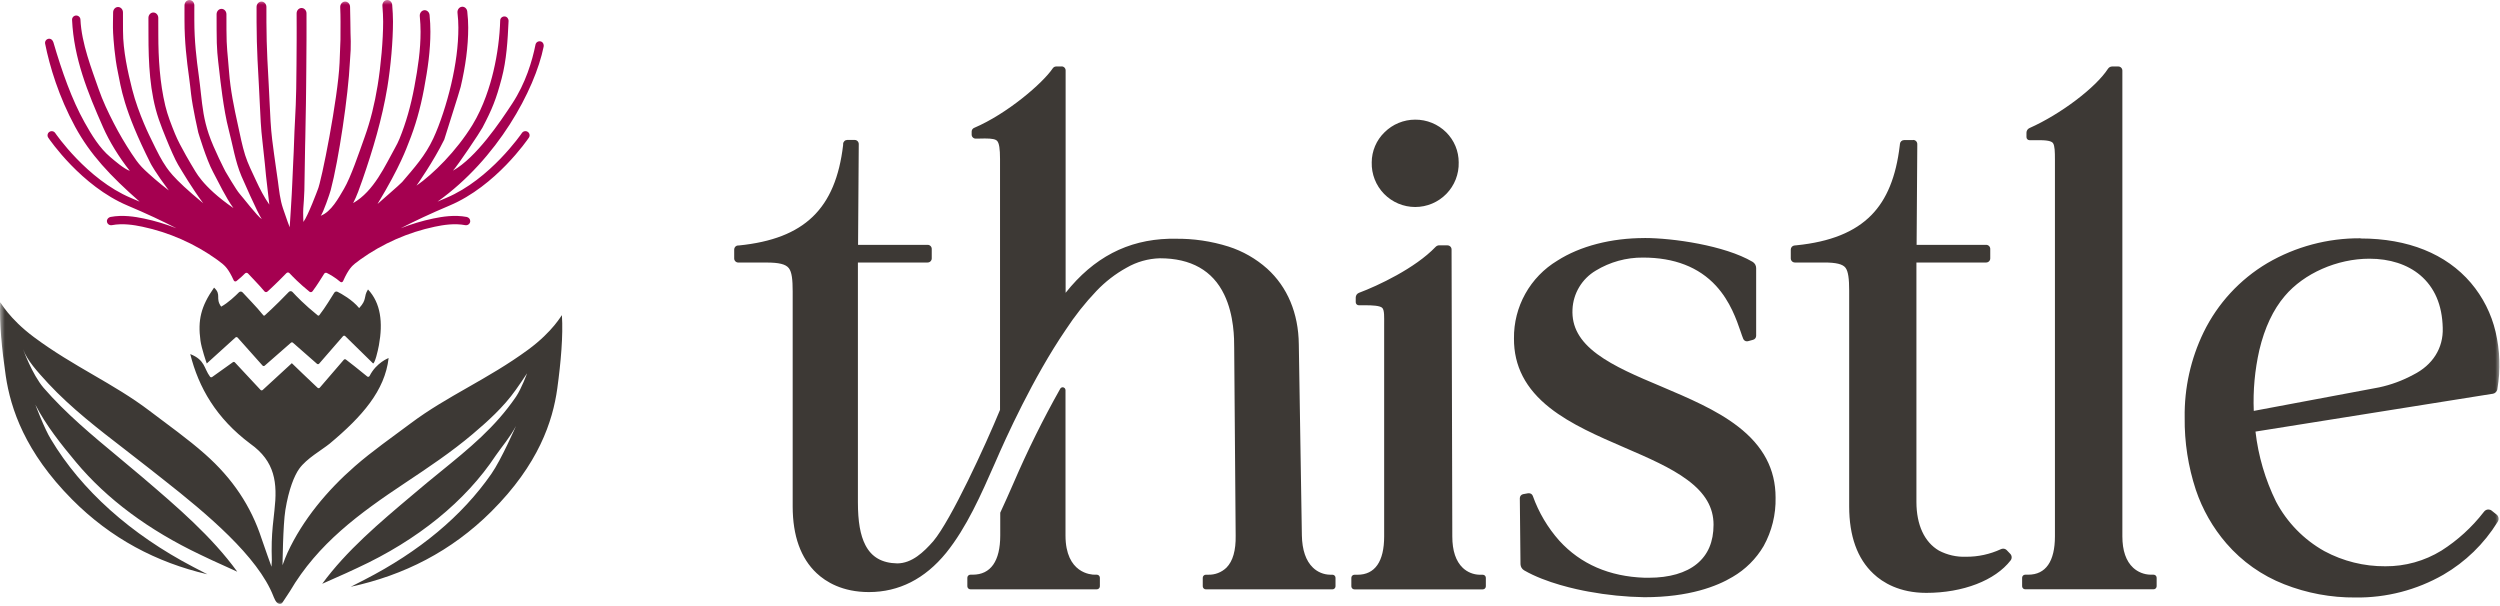 <svg width="264" height="64" viewBox="0 0 264 64" fill="none" xmlns="http://www.w3.org/2000/svg">
<g clip-path="url(#clip0_999_2703)">
<mask id="mask0_999_2703" style="mask-type:luminance" maskUnits="userSpaceOnUse" x="0" y="0" width="264" height="64">
<path d="M264 0H0V64H264V0Z" fill="white"/>
</mask>
<g mask="url(#mask0_999_2703)">
<path d="M223.051 7.02C222.962 7.02 222.875 7.041 222.797 7.083C222.719 7.125 222.653 7.186 222.604 7.26C221.31 9.254 217.596 12.063 214.319 13.521C214.223 13.562 214.142 13.63 214.085 13.717C214.027 13.803 213.996 13.905 213.995 14.009V14.481C213.995 14.566 214.029 14.649 214.09 14.709C214.151 14.77 214.233 14.804 214.319 14.804H215.044H215.39C216.461 14.804 216.71 14.988 216.804 15.127C216.985 15.395 217.001 16.039 217.001 16.853V56.637C217.001 59.284 216.03 60.687 214.183 60.687H213.859C213.774 60.687 213.691 60.721 213.631 60.781C213.57 60.842 213.536 60.924 213.536 61.01V61.905C213.536 61.991 213.57 62.073 213.631 62.134C213.691 62.195 213.774 62.228 213.859 62.228H227.419C227.504 62.228 227.587 62.195 227.647 62.134C227.708 62.073 227.742 61.991 227.742 61.905V61.01C227.742 60.924 227.708 60.842 227.647 60.781C227.587 60.721 227.504 60.687 227.419 60.687H227.095C226.415 60.673 225.762 60.413 225.261 59.953C224.507 59.255 224.122 58.14 224.122 56.637V7.45C224.121 7.337 224.075 7.228 223.995 7.147C223.914 7.067 223.805 7.021 223.691 7.02H223.051ZM112.109 7.02H111.53C111.46 7.021 111.391 7.038 111.329 7.071C111.267 7.105 111.214 7.153 111.174 7.211C110.116 8.785 106.354 12.018 102.866 13.505C102.79 13.536 102.724 13.59 102.678 13.659C102.632 13.728 102.607 13.809 102.607 13.892V14.216C102.607 14.328 102.652 14.436 102.732 14.515C102.811 14.594 102.919 14.639 103.031 14.639H103.174C103.449 14.639 103.74 14.623 103.995 14.623C104.775 14.623 105.144 14.7 105.309 14.894C105.513 15.137 105.603 15.719 105.603 16.779V43.284C104.063 47.03 100.427 54.92 98.56 57.144C97.544 58.304 96.295 59.491 94.746 59.494C93.128 59.462 92.034 58.828 91.381 57.555C90.844 56.514 90.595 55.075 90.595 53.029V27.72H97.962C98.076 27.719 98.185 27.673 98.266 27.592C98.347 27.511 98.392 27.401 98.392 27.287V26.285C98.392 26.171 98.347 26.062 98.266 25.981C98.185 25.901 98.076 25.855 97.962 25.855H90.611L90.685 15.227C90.687 15.168 90.677 15.108 90.655 15.053C90.633 14.997 90.601 14.947 90.559 14.904C90.479 14.823 90.369 14.778 90.255 14.778H89.466C89.355 14.779 89.248 14.822 89.168 14.899C89.088 14.976 89.04 15.081 89.035 15.192V15.308C88.243 22.047 84.952 25.222 78.035 25.92H77.919C77.812 25.93 77.713 25.979 77.642 26.058C77.57 26.137 77.53 26.24 77.531 26.346V27.29C77.53 27.347 77.541 27.403 77.562 27.456C77.584 27.508 77.615 27.556 77.656 27.596C77.696 27.637 77.743 27.669 77.796 27.69C77.848 27.712 77.904 27.724 77.961 27.724H80.947C82.267 27.724 82.969 27.898 83.296 28.312C83.623 28.726 83.707 29.543 83.707 30.785V53.479C83.707 56.582 84.558 58.954 86.237 60.528C87.207 61.44 88.951 62.523 91.756 62.523C94.927 62.523 97.67 61.13 99.912 58.382C102.09 55.677 103.597 52.241 105.056 48.928L105.121 48.779C106.205 46.267 109.094 39.883 112.53 34.841C113.487 33.373 114.577 31.996 115.785 30.726C116.713 29.75 117.785 28.921 118.965 28.27C120.036 27.651 121.245 27.309 122.482 27.274C125.766 27.274 128.053 28.567 129.276 31.105C130.331 33.286 130.331 35.795 130.331 36.742L130.486 56.553C130.515 58.123 130.191 59.261 129.515 59.943C129.258 60.191 128.954 60.385 128.62 60.513C128.287 60.642 127.931 60.702 127.574 60.69H127.335C127.249 60.69 127.166 60.724 127.106 60.785C127.045 60.845 127.011 60.928 127.011 61.013V61.912C127.011 61.997 127.045 62.08 127.106 62.14C127.166 62.201 127.249 62.235 127.335 62.235H140.706C140.792 62.235 140.874 62.201 140.935 62.14C140.996 62.08 141.03 61.997 141.03 61.912V61.013C141.03 60.928 140.996 60.845 140.935 60.785C140.874 60.724 140.792 60.69 140.706 60.69H140.464C139.784 60.681 139.134 60.412 138.645 59.94C137.901 59.226 137.506 58.078 137.477 56.533L137.154 36.347C137.115 33.073 135.957 30.313 133.809 28.367C132.629 27.315 131.241 26.522 129.735 26.039C127.914 25.465 126.012 25.186 124.103 25.212H123.456C119.062 25.335 115.487 27.2 112.53 30.92V7.434C112.53 7.322 112.486 7.215 112.407 7.136C112.328 7.057 112.221 7.012 112.109 7.011V7.02ZM149.441 12.635C148.229 12.636 147.066 13.116 146.206 13.97C145.78 14.382 145.44 14.876 145.208 15.422C144.976 15.968 144.855 16.554 144.854 17.147C144.838 17.76 144.944 18.37 145.168 18.941C145.391 19.512 145.727 20.032 146.155 20.471C146.583 20.91 147.095 21.259 147.66 21.498C148.225 21.736 148.833 21.859 149.446 21.859C150.06 21.859 150.667 21.736 151.233 21.498C151.798 21.259 152.31 20.91 152.738 20.471C153.166 20.032 153.501 19.512 153.725 18.941C153.948 18.37 154.055 17.76 154.039 17.147C154.039 16.557 153.923 15.973 153.697 15.428C153.47 14.884 153.137 14.389 152.719 13.973C152.289 13.545 151.778 13.206 151.216 12.977C150.654 12.747 150.052 12.631 149.445 12.635H149.441ZM202.034 14.794H201.064C200.958 14.795 200.857 14.834 200.778 14.904C200.7 14.975 200.649 15.071 200.637 15.176L200.614 15.373C200.226 18.654 199.249 21.055 197.621 22.713C195.871 24.498 193.28 25.542 189.698 25.904L189.494 25.923C189.388 25.933 189.289 25.983 189.217 26.063C189.145 26.142 189.106 26.246 189.106 26.353V27.287C189.106 27.401 189.151 27.511 189.232 27.592C189.313 27.673 189.422 27.719 189.536 27.72H192.62C193.888 27.72 194.59 27.888 194.884 28.273C195.179 28.658 195.273 29.466 195.273 30.688V53.475C195.273 56.604 196.133 58.999 197.835 60.587C198.806 61.508 200.582 62.607 203.416 62.607C207.298 62.607 210.692 61.291 212.323 59.177C212.4 59.076 212.438 58.951 212.431 58.824C212.424 58.697 212.372 58.577 212.284 58.486L211.918 58.104C211.869 58.051 211.809 58.01 211.743 57.981C211.677 57.953 211.605 57.939 211.533 57.939C211.448 57.939 211.364 57.959 211.287 57.997C210.135 58.53 208.879 58.802 207.609 58.793C206.618 58.83 205.634 58.607 204.755 58.146C203.219 57.251 202.374 55.425 202.374 53V27.72H209.741C209.855 27.719 209.965 27.673 210.045 27.592C210.126 27.511 210.171 27.401 210.171 27.287V26.285C210.171 26.171 210.126 26.062 210.045 25.981C209.964 25.901 209.855 25.855 209.741 25.855H202.394L202.465 15.454V15.227C202.467 15.168 202.456 15.108 202.435 15.053C202.413 14.997 202.38 14.947 202.339 14.904C202.298 14.864 202.25 14.832 202.197 14.81C202.145 14.789 202.088 14.778 202.031 14.778L202.034 14.794ZM173.654 25.138C170.141 25.138 166.86 25.985 164.453 27.526C163.04 28.378 161.874 29.583 161.071 31.023C160.268 32.463 159.856 34.088 159.875 35.736C159.856 38.645 161.098 41.054 163.677 43.08C165.88 44.813 168.759 46.057 171.548 47.263C174.059 48.349 176.434 49.374 178.194 50.683C180.073 52.076 180.95 53.592 180.95 55.408C180.95 57.225 180.358 58.586 179.196 59.542C178.035 60.499 176.285 61.01 174.127 61.01H173.674C169.953 60.884 166.922 59.572 164.67 57.105C163.437 55.72 162.484 54.11 161.862 52.364C161.831 52.281 161.775 52.211 161.703 52.161C161.631 52.112 161.545 52.085 161.457 52.086C161.431 52.082 161.406 52.082 161.38 52.086L160.849 52.182C160.749 52.2 160.658 52.253 160.593 52.331C160.528 52.409 160.493 52.507 160.493 52.609L160.564 59.584C160.569 59.716 160.607 59.845 160.675 59.958C160.743 60.071 160.838 60.165 160.953 60.231C163.256 61.563 166.479 62.245 167.747 62.474C169.693 62.835 171.666 63.033 173.645 63.066C178.394 63.066 181.329 61.902 182.956 60.926C184.314 60.139 185.445 59.014 186.24 57.661C187.107 56.095 187.542 54.327 187.501 52.538C187.501 49.555 186.207 47.101 183.532 45.039C181.267 43.281 178.291 42.03 175.444 40.818C172.855 39.732 170.439 38.704 168.669 37.395C166.799 36.008 165.967 34.508 166.055 32.669C166.092 31.838 166.336 31.029 166.764 30.315C167.192 29.601 167.791 29.005 168.507 28.58C170.011 27.663 171.743 27.185 173.506 27.2C176.802 27.2 179.394 28.205 181.212 30.183C182.726 31.832 183.393 33.807 183.8 34.986C183.91 35.31 183.998 35.575 184.088 35.785C184.121 35.862 184.176 35.929 184.246 35.975C184.316 36.021 184.399 36.045 184.483 36.044C184.522 36.043 184.562 36.037 184.599 36.027L185.127 35.882C185.219 35.858 185.301 35.804 185.359 35.728C185.418 35.653 185.45 35.56 185.45 35.465V28.308C185.45 28.174 185.415 28.043 185.348 27.926C185.281 27.81 185.185 27.713 185.069 27.646C182.118 25.913 176.631 25.134 173.677 25.134L173.654 25.138ZM249.266 25.163C245.814 25.138 242.419 26.042 239.438 27.782C236.524 29.508 234.181 32.05 232.699 35.093C231.339 37.898 230.656 40.982 230.702 44.098C230.672 46.685 231.069 49.259 231.877 51.717C232.576 53.8 233.675 55.727 235.112 57.39C236.763 59.298 238.854 60.775 241.204 61.695C243.6 62.641 246.156 63.116 248.733 63.095C251.989 63.139 255.196 62.308 258.021 60.69C260.349 59.337 262.309 57.433 263.728 55.147L263.77 55.079C263.842 54.961 263.869 54.82 263.845 54.684C263.821 54.548 263.749 54.425 263.641 54.338L263.579 54.29L263.194 53.983L263.123 53.925C263.023 53.846 262.899 53.803 262.771 53.802C262.686 53.802 262.603 53.821 262.527 53.858C262.451 53.894 262.384 53.947 262.331 54.012L262.276 54.08C261.034 55.682 259.525 57.058 257.814 58.146C256.034 59.24 253.983 59.812 251.894 59.798C249.647 59.814 247.433 59.265 245.455 58.201C243.284 56.987 241.511 55.17 240.35 52.971C239.208 50.648 238.473 48.147 238.179 45.576L263.191 41.587H263.23C263.355 41.566 263.47 41.507 263.559 41.418C263.649 41.329 263.708 41.214 263.728 41.089V41.05C264.065 39.054 263.999 37.012 263.534 35.041C263.086 33.135 262.191 31.363 260.923 29.87C258.309 26.802 254.275 25.183 249.276 25.183L249.266 25.163ZM237.998 43.391C237.911 41.231 238.109 39.07 238.587 36.962C239.146 34.608 240.049 32.692 241.275 31.256C243.297 28.864 246.804 27.319 250.208 27.319C252.359 27.319 254.21 27.917 255.566 29.052C257.093 30.345 257.898 32.207 257.953 34.628C258.028 36.751 256.895 38.552 254.841 39.576C253.706 40.19 252.489 40.639 251.227 40.908L237.998 43.391ZM152.832 25.904H151.988C151.915 25.904 151.843 25.919 151.776 25.948C151.71 25.977 151.65 26.019 151.599 26.072C149.435 28.334 145.488 30.18 143.511 30.92C143.41 30.958 143.322 31.026 143.26 31.115C143.198 31.204 143.165 31.31 143.165 31.418V31.913C143.165 31.998 143.199 32.081 143.26 32.141C143.32 32.202 143.403 32.236 143.489 32.236H144.2C144.847 32.236 145.773 32.265 145.986 32.533C146.2 32.801 146.167 33.428 146.167 34.279V56.646C146.167 59.294 145.197 60.693 143.349 60.693H143.026C142.94 60.693 142.858 60.727 142.797 60.788C142.736 60.848 142.702 60.931 142.702 61.016V61.915C142.702 62.001 142.736 62.083 142.797 62.144C142.858 62.204 142.94 62.238 143.026 62.238H156.582C156.668 62.238 156.75 62.204 156.811 62.144C156.871 62.083 156.905 62.001 156.905 61.915V61.016C156.905 60.931 156.871 60.848 156.811 60.788C156.75 60.727 156.668 60.693 156.582 60.693H156.258C155.593 60.682 154.957 60.424 154.472 59.969C153.738 59.271 153.363 58.156 153.363 56.646L153.285 26.34C153.284 26.226 153.238 26.117 153.158 26.037C153.078 25.957 152.969 25.911 152.855 25.91L152.832 25.904ZM112.226 40.895C112.172 40.895 112.119 40.909 112.072 40.937C112.026 40.964 111.987 41.003 111.961 41.05C110.147 44.268 108.506 47.581 107.046 50.974L106.981 51.122C106.529 52.15 106.085 53.159 105.626 54.141V54.161V56.543C105.626 59.252 104.62 60.687 102.714 60.687H102.475C102.389 60.687 102.306 60.721 102.246 60.781C102.185 60.842 102.151 60.924 102.151 61.01V61.908C102.151 61.994 102.185 62.077 102.246 62.137C102.306 62.198 102.389 62.232 102.475 62.232H115.824C115.909 62.232 115.992 62.198 116.052 62.137C116.113 62.077 116.147 61.994 116.147 61.908V61.01C116.147 60.924 116.113 60.842 116.052 60.781C115.992 60.721 115.909 60.687 115.824 60.687H115.584C115.261 60.687 112.517 60.57 112.517 56.543V41.199C112.517 41.118 112.485 41.041 112.428 40.984C112.371 40.927 112.294 40.895 112.213 40.895H112.226Z" fill="#3D3935"/>
<path d="M29.15 17.759C28.985 16.571 28.887 15.928 28.741 14.738C28.593 13.537 28.528 12.113 28.464 10.723C28.437 10.128 28.411 9.53 28.377 8.944C28.319 7.917 28.134 4.985 28.134 2.358L28.133 0.735C28.133 0.423 27.899 0.168 27.613 0.168C27.326 0.168 27.093 0.422 27.093 0.735L27.094 2.358C27.094 5.021 27.28 7.979 27.339 9.014C27.372 9.596 27.4 10.188 27.427 10.786C27.49 12.189 27.555 13.639 27.71 14.89C27.883 16.292 28.094 18.591 28.094 18.591L28.441 21.608C27.886 20.807 27.437 19.942 27.032 19.058C26.636 18.194 26.176 17.296 25.89 16.391C25.567 15.372 25.369 14.31 25.138 13.268C24.707 11.324 24.331 9.486 24.189 7.59C24.039 5.603 23.917 5.104 23.914 3.141L23.911 1.504C23.911 1.191 23.678 0.936 23.392 0.936C23.105 0.936 22.872 1.191 22.872 1.504L22.875 3.14C22.875 5.356 22.974 5.887 23.178 7.684C23.244 8.256 23.596 11.582 24.15 13.687C24.581 15.323 24.834 17.031 25.497 18.599C25.497 18.599 27.224 22.566 27.647 23.139C27.16 22.837 25.639 20.826 25.305 20.463C24.96 20.088 23.805 18.105 23.805 18.105C23.805 18.105 22.568 15.724 22.043 14.156C21.521 12.599 21.388 11.421 21.207 9.786C21.146 9.231 21.076 8.601 20.993 7.998C20.748 6.239 20.521 4.317 20.521 2.169C20.521 1.893 20.52 1.618 20.52 1.344C20.52 1.073 20.523 0.837 20.523 0.567C20.523 0.255 20.289 0 20.003 0C19.716 0 19.483 0.254 19.483 0.567L19.481 1.348C19.482 1.621 19.483 1.894 19.483 2.169C19.483 4.391 19.715 6.366 19.966 8.169C20.046 8.744 20.111 9.342 20.177 9.929C20.334 11.348 20.935 13.987 20.935 13.987C20.935 13.987 21.788 16.85 22.498 18.16C23.12 19.31 23.802 20.8 24.648 21.973C21.226 19.603 20.609 17.996 20.389 17.696C20.389 17.696 19.014 15.446 18.483 14.136C18.09 13.164 17.7 12.188 17.455 11.166C16.875 8.74 16.718 6.147 16.718 3.659C16.718 3.367 16.715 2.59 16.715 2.59C16.714 2.355 16.713 2.121 16.714 1.887C16.714 1.575 16.48 1.32 16.194 1.32C15.907 1.32 15.674 1.574 15.674 1.886C15.674 2.158 15.675 2.431 15.676 2.705C15.676 2.705 15.678 3.404 15.678 3.659C15.678 6.612 15.801 9.769 16.763 12.588C16.994 13.267 17.262 13.931 17.532 14.596C17.94 15.606 18.498 16.884 18.808 17.398C19.266 18.157 20.28 19.876 21.463 21.468C18.051 18.648 17.688 17.839 17.2 17.086C16.808 16.48 15.943 14.66 15.943 14.66C15.943 14.66 14.621 12.064 13.95 9.403C13.513 7.666 12.99 5.379 12.99 3.257C12.99 2.974 12.989 2.693 12.987 2.411C12.985 2.043 12.984 1.675 12.985 1.31C12.986 0.997 12.754 0.741 12.465 0.74C12.18 0.74 11.947 0.993 11.945 1.306C11.943 2.028 11.905 2.75 11.944 3.471C11.978 4.116 12.112 6.052 12.445 7.611C12.778 9.171 12.978 11.449 15.917 17.283C15.935 17.32 16.471 18.313 17.826 20.109C17.355 19.739 16.777 19.296 16.331 18.896C15.876 18.49 15.388 18.08 14.962 17.63C14.554 17.199 14.223 16.71 13.897 16.217C13.213 15.182 12.583 14.111 12.015 13.008C11.412 11.838 10.84 10.636 10.409 9.389C9.703 7.339 8.609 4.608 8.494 2.058C8.483 1.815 8.269 1.63 8.032 1.638C7.788 1.649 7.598 1.854 7.61 2.097C7.798 6.165 9.258 9.757 10.882 13.433C11.556 14.96 12.565 16.597 13.712 18.049C13.053 17.799 12.191 17.043 11.645 16.584C10.506 15.626 9.677 14.253 8.933 12.925C7.585 10.519 6.537 7.54 5.639 4.469C5.572 4.239 5.376 4.06 5.138 4.093C4.883 4.129 4.716 4.367 4.765 4.614C5.242 7.006 6.212 10.22 7.934 13.388C9.509 16.284 11.612 18.544 14.743 21.294C14.438 21.162 14.128 21.028 13.811 20.895C9.177 18.939 5.865 14.095 5.831 14.047C5.695 13.845 5.419 13.791 5.216 13.926C5.013 14.062 4.959 14.334 5.095 14.536C5.234 14.744 8.583 19.644 13.463 21.704C15.479 22.555 17.182 23.354 18.629 24.105C17.518 23.672 16.374 23.325 15.214 23.08C14.236 22.874 12.953 22.67 11.673 22.909C11.453 22.951 11.277 23.146 11.29 23.369C11.306 23.642 11.556 23.826 11.817 23.777C12.946 23.56 14.128 23.75 15.03 23.94C17.846 24.532 20.568 25.731 22.901 27.406C23.083 27.536 23.278 27.682 23.475 27.842C23.736 28.074 24.112 28.351 24.683 29.61C24.734 29.721 24.873 29.757 24.97 29.683C25.354 29.382 25.701 29.049 25.873 28.875C25.963 28.784 26.111 28.787 26.196 28.883C26.551 29.283 27.312 30.023 27.92 30.763C28.002 30.863 28.149 30.876 28.244 30.79C29.101 30.012 29.913 29.188 30.247 28.841C30.335 28.75 30.482 28.752 30.568 28.844C30.868 29.166 31.578 29.911 32.678 30.801C32.775 30.879 32.922 30.865 32.997 30.765C33.518 30.084 33.979 29.293 34.235 28.903C34.296 28.81 34.416 28.778 34.517 28.826C34.762 28.946 35.386 29.284 35.933 29.76C36.028 29.841 36.176 29.806 36.226 29.693C36.817 28.364 37.203 28.079 37.471 27.843C37.669 27.683 37.864 27.536 38.047 27.406C40.379 25.731 43.101 24.532 45.917 23.94C46.82 23.75 48 23.56 49.13 23.777C49.392 23.827 49.647 23.637 49.657 23.359C49.665 23.141 49.497 22.951 49.283 22.91C48.001 22.668 46.713 22.873 45.733 23.079C44.572 23.323 43.428 23.67 42.317 24.104C43.764 23.353 45.468 22.553 47.482 21.702C52.363 19.642 55.711 14.742 55.851 14.534C55.987 14.332 55.932 14.059 55.73 13.924C55.525 13.789 55.251 13.843 55.114 14.045C55.081 14.093 51.775 18.934 47.134 20.893C46.818 21.026 46.508 21.16 46.202 21.292C52.533 16.792 56.483 9.502 57.41 4.92C57.452 4.711 57.36 4.482 57.164 4.397C56.896 4.281 56.602 4.443 56.549 4.713C56.2 6.461 55.501 8.785 54.098 10.926C52.801 12.905 50.297 16.631 47.831 18.024C48.314 17.508 50.682 13.983 50.945 13.482C51.97 11.536 52.394 10.474 52.969 8.307C53.496 6.32 53.61 4.267 53.705 2.225C53.716 1.986 53.549 1.759 53.311 1.737C53.056 1.713 52.828 1.902 52.821 2.154C52.773 3.847 52.538 5.72 52.099 7.561C51.756 9.005 51.074 11.263 49.885 13.202C48.194 15.959 45.737 18.385 43.982 19.604C43.982 19.604 45.764 17.084 46.913 14.741C47.041 14.293 48.54 9.64 48.649 9.17C49.159 6.987 49.443 4.94 49.443 2.912C49.443 2.371 49.41 1.814 49.343 1.209C49.325 1.05 49.245 0.906 49.125 0.814C49.017 0.731 48.888 0.697 48.758 0.716C48.477 0.757 48.277 1.041 48.311 1.347C48.374 1.905 48.404 2.416 48.404 2.911C48.404 4.822 48.137 6.794 47.647 8.895C47.179 10.903 46.46 13.114 45.756 14.618C44.895 16.461 43.776 17.683 42.468 19.221C42.261 19.464 40.154 21.277 39.865 21.541C42.293 17.535 42.95 15.572 43.153 15.071C43.853 13.342 44.383 11.489 44.773 9.406C45.179 7.23 45.45 5.368 45.45 3.351C45.45 2.792 45.422 2.215 45.363 1.585C45.348 1.425 45.272 1.28 45.152 1.185C45.046 1.101 44.916 1.063 44.788 1.08C44.507 1.114 44.301 1.393 44.33 1.701C44.385 2.293 44.412 2.832 44.412 3.352C44.412 5.275 44.15 7.072 43.755 9.179C43.38 11.191 42.869 12.977 42.193 14.64C42.057 14.975 41.896 15.295 41.719 15.61C40.694 17.437 39.497 20.197 37.292 21.445C37.668 20.739 38.001 19.782 38.268 19.012C39.373 15.832 40.355 12.536 40.904 9.214C41.266 7.016 41.5 4.295 41.5 2.28C41.5 1.733 41.467 1.141 41.417 0.517C41.404 0.358 41.329 0.21 41.21 0.113C41.106 0.028 40.978 -0.011 40.849 0.003C40.567 0.033 40.357 0.309 40.382 0.618C40.43 1.208 40.46 1.766 40.46 2.28C40.46 4.202 40.227 6.908 39.881 9.013C39.551 11.02 39.128 12.738 38.513 14.458C37.899 16.177 37.05 18.707 36.323 19.942C35.757 20.9 34.988 22.36 33.868 22.783C34.125 22.507 34.829 20.435 34.923 20.077C35.77 16.882 36.782 10.045 36.947 6.574C37.128 4.417 36.998 4.277 36.998 2.285C36.998 1.772 36.988 1.256 36.967 0.708C36.961 0.548 36.892 0.398 36.779 0.295C36.678 0.205 36.553 0.159 36.423 0.166C36.139 0.18 35.916 0.445 35.927 0.756C35.949 1.285 35.959 1.785 35.959 2.286C35.959 4.234 35.978 3.931 35.859 6.635C35.695 10.348 33.928 19.273 33.545 20.049C33.545 20.049 32.533 22.782 32.038 23.436C32.038 23.436 31.994 22.474 32.027 22.018C32.06 21.564 32.124 20.766 32.141 20.099C32.165 19.131 32.211 15.736 32.22 15.395C32.229 15.081 32.237 14.774 32.241 14.532C32.25 13.904 32.262 13.283 32.275 12.641C32.296 11.561 32.319 10.444 32.328 9.155C32.332 8.537 32.338 7.932 32.345 7.319C32.355 6.33 32.366 5.308 32.367 4.175C32.367 3.927 32.368 3.231 32.368 2.98C32.368 2.447 32.367 1.924 32.366 1.411C32.366 1.108 32.145 0.859 31.865 0.846C31.865 0.846 31.84 0.846 31.838 0.846L31.816 0.847C31.54 0.863 31.321 1.113 31.323 1.417C31.326 1.928 31.328 2.449 31.328 2.981C31.328 3.233 31.327 3.925 31.327 4.173C31.323 6.01 31.302 7.752 31.281 9.36C31.265 10.542 31.208 11.662 31.152 12.743C31.112 13.522 31.075 14.257 31.055 14.966C31.015 16.418 30.911 17.869 30.865 19.321C30.829 20.448 30.598 23.888 30.592 24.001C30.529 23.834 30.289 23.22 29.88 21.993C29.57 21.067 29.478 20.108 29.349 19.147C29.305 18.868 29.189 18.041 29.15 17.759Z" fill="#A50050"/>
<path d="M28.871 62.961C27.239 58.765 21.823 54.234 17.282 50.666C16.741 50.24 16.214 49.826 15.71 49.426C14.874 48.762 14.013 48.099 13.181 47.457C10.396 45.311 7.517 43.091 5.108 40.507C3.895 39.18 2.885 38.087 2.436 36.878C2.436 36.878 3.384 39.518 4.597 40.947C6.942 43.656 9.766 45.999 12.497 48.265C13.302 48.932 14.133 49.622 14.936 50.308L15.131 50.474C18.686 53.511 22.354 56.646 25.056 60.373C24.589 60.157 24.121 59.946 23.663 59.739C22.843 59.37 21.995 58.987 21.174 58.584C15.699 55.986 11.274 52.694 8.023 48.8C6.474 46.943 4.889 44.969 3.733 42.734C3.733 42.734 4.705 45.318 5.378 46.388C8.59 51.756 13.799 56.423 20.439 59.886C20.925 60.148 21.412 60.399 21.896 60.643L21.897 60.644C16.527 59.394 11.698 56.86 7.604 52.733C2.648 47.739 1.121 43.156 0.608 39.695C0.2 36.939 -0.087 34.04 0.024 31.933C0.029 31.846 0.923 33.619 3.582 35.599C7.796 38.735 11.978 40.483 15.804 43.393C17.788 44.902 19.825 46.341 21.649 47.955C24.558 50.527 26.509 53.446 27.634 56.908C27.863 57.612 28.671 59.846 28.671 59.846C28.683 59.619 28.695 59.387 28.706 59.162C28.685 58.505 28.679 57.86 28.697 57.233C28.727 56.113 28.856 54.99 28.98 53.904C29.314 50.995 29.06 48.724 26.431 46.858C22.831 44.162 20.976 40.928 20.091 37.39C21.686 38.028 21.509 38.883 22.181 39.78C22.233 39.848 22.33 39.862 22.4 39.814C22.842 39.51 24.19 38.544 24.592 38.249C24.658 38.201 24.75 38.21 24.805 38.27C25.248 38.748 27.05 40.68 27.513 41.173C27.575 41.238 27.674 41.242 27.74 41.182C28.319 40.657 30.82 38.362 30.817 38.352C30.813 38.363 32.986 40.433 33.535 40.949C33.602 41.012 33.709 41.007 33.77 40.937C34.215 40.421 35.878 38.489 36.306 37.991C36.363 37.925 36.46 37.916 36.529 37.969C36.879 38.24 37.921 39.042 38.779 39.757C38.861 39.825 38.98 39.795 39.029 39.7C39.748 38.279 41.04 37.809 41.039 37.809C40.643 41.253 38.25 43.981 34.801 46.859C33.948 47.543 32.38 48.415 31.602 49.494C31.091 50.202 30.493 51.645 30.133 53.87C29.882 55.423 29.835 59.684 29.835 59.684C30.022 59.17 30.209 58.695 30.363 58.361C31.965 54.893 34.545 51.794 37.479 49.233C39.319 47.627 41.379 46.194 43.385 44.692C47.251 41.797 51.496 40.06 55.755 36.939C58.444 34.969 59.331 33.203 59.337 33.289C59.48 35.389 59.227 38.279 58.849 41.025C58.373 44.476 56.877 49.042 51.885 54.015C47.671 58.214 42.651 60.753 37.04 61.962H37.039C37.517 61.727 37.998 61.484 38.473 61.23C44.283 58.25 48.796 54.488 51.885 50.047C52.933 48.551 54.486 44.987 54.486 44.987C53.83 46.219 53.032 47.119 52.358 48.092C49.167 52.92 44.115 57.028 37.744 59.97C36.956 60.349 36.138 60.711 35.346 61.06C34.912 61.252 34.469 61.448 34.026 61.649C36.598 58.133 40.107 55.176 43.509 52.309L43.697 52.151C44.608 51.368 45.566 50.589 46.493 49.834C49.554 47.345 52.268 45.147 54.491 41.893C55.082 41.014 55.657 39.422 55.657 39.422C55.142 40.208 54.881 40.578 54.453 41.185C53.167 43.007 51.444 44.541 49.922 45.831C47.666 47.742 45.186 49.394 42.787 50.991C37.937 54.219 33.571 57.403 30.608 62.448C30.335 62.882 30.083 63.228 29.834 63.62C29.69 63.848 29.324 63.803 29.14 63.504C29.09 63.441 29.038 63.341 29.008 63.268C28.923 63.104 28.871 62.961 28.871 62.961ZM21.834 38.384C21.835 38.386 24.286 36.17 24.863 35.639C24.931 35.578 25.033 35.583 25.094 35.651C25.548 36.164 27.277 38.104 27.724 38.602C27.784 38.668 27.884 38.674 27.951 38.616C28.439 38.194 30.26 36.603 30.722 36.192C30.783 36.138 30.875 36.137 30.936 36.192C31.372 36.581 33.008 38.017 33.473 38.418C33.54 38.476 33.642 38.47 33.701 38.403C34.134 37.908 35.773 36.024 36.221 35.504C36.282 35.433 36.391 35.43 36.457 35.496C36.993 36.034 39.126 38.12 39.406 38.387C39.602 38.307 39.888 37.131 40.011 36.468C40.458 34.043 40.203 32.001 38.861 30.565C38.347 31.378 38.801 31.591 37.928 32.535C37.207 31.652 36.032 31.003 35.643 30.812C35.521 30.753 35.377 30.793 35.303 30.905C34.979 31.402 34.383 32.436 33.716 33.288C33.676 33.338 33.6 33.345 33.551 33.305C32.156 32.182 31.258 31.235 30.887 30.832C30.783 30.72 30.605 30.718 30.5 30.828C30.082 31.264 29.041 32.327 27.966 33.302C27.916 33.346 27.842 33.34 27.801 33.289C27.054 32.349 26.069 31.387 25.621 30.879C25.519 30.763 25.34 30.759 25.231 30.869C24.91 31.198 24.07 31.999 23.355 32.382C22.701 31.483 23.428 31.131 22.604 30.371C21.198 32.382 20.883 33.822 21.166 35.956C21.271 36.776 21.83 38.382 21.834 38.384Z" fill="#3D3935"/>
</g>
</g>
<defs>
<clipPath id="clip0_999_2703">
<rect width="264" height="64" fill="white"/>
</clipPath>
</defs>
</svg>
